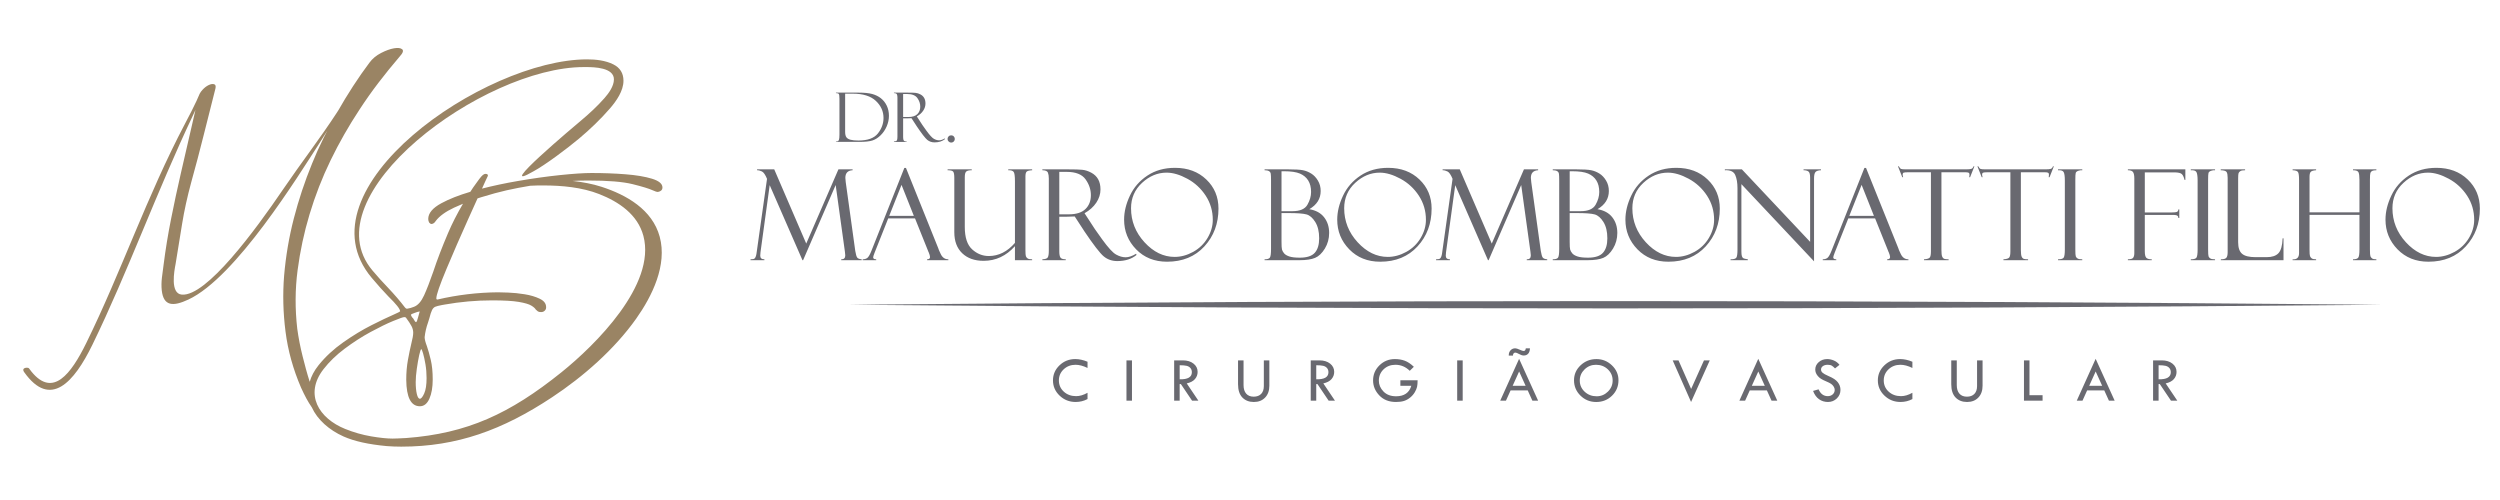 <?xml version="1.0" encoding="utf-8"?>
<!-- Generator: Adobe Illustrator 16.0.3, SVG Export Plug-In . SVG Version: 6.00 Build 0)  -->
<!DOCTYPE svg PUBLIC "-//W3C//DTD SVG 1.1//EN" "http://www.w3.org/Graphics/SVG/1.1/DTD/svg11.dtd">
<svg version="1.1" id="Layer_1" xmlns="http://www.w3.org/2000/svg" xmlns:xlink="http://www.w3.org/1999/xlink" x="0px" y="0px"
	 width="500px" height="100px" viewBox="0 0 500 100" enable-background="new 0 0 500 100" xml:space="preserve">
<path fill="#696970" d="M487.209,51.381c1.251,0,2.486-0.336,3.703-1.005c1.217-0.674,2.176-1.601,2.877-2.779
	c0.699-1.18,1.047-2.393,1.047-3.639c0-1.765-0.471-3.37-1.41-4.814c-0.942-1.444-2.164-2.573-3.669-3.391
	c-1.499-0.816-2.889-1.226-4.159-1.226c-1.804,0-3.437,0.683-4.908,2.043c-1.47,1.36-2.202,3.053-2.202,5.075
	c0,2.582,0.897,4.848,2.691,6.806C482.973,50.405,484.982,51.381,487.209,51.381 M487.281,33.567c2.552,0,4.641,0.779,6.263,2.333
	c1.621,1.554,2.43,3.491,2.43,5.815c0,2.996-0.939,5.513-2.813,7.56c-1.88,2.043-4.368,3.067-7.472,3.067
	c-2.519,0-4.578-0.827-6.183-2.473c-1.604-1.651-2.408-3.63-2.408-5.938c0-1.558,0.387-3.158,1.161-4.797
	c0.771-1.643,1.938-2.981,3.492-4.013C483.305,34.085,485.151,33.567,487.281,33.567z M471.889,42.967h-9.981v6.995
	c0,0.657,0.029,1.078,0.093,1.259c0.059,0.182,0.177,0.333,0.344,0.455c0.165,0.122,0.459,0.186,0.877,0.186v0.177h-4.7v-0.177
	c0.859,0.059,1.289-0.357,1.289-1.247V35.997c0-0.829-0.067-1.356-0.206-1.579c-0.135-0.224-0.498-0.346-1.083-0.371V33.87h4.7
	v0.177c-0.514,0.034-0.863,0.131-1.044,0.295c-0.182,0.163-0.27,0.5-0.27,1.01v7.109h9.981v-6.502c0-0.741-0.064-1.243-0.195-1.512
	c-0.13-0.266-0.496-0.4-1.094-0.4V33.87h4.674v0.177c-0.366,0-0.644,0.042-0.821,0.131c-0.181,0.083-0.303,0.219-0.37,0.4
	c-0.064,0.181-0.096,0.64-0.096,1.381v13.952c0,0.716,0.031,1.163,0.096,1.34c0.067,0.176,0.181,0.325,0.346,0.438
	c0.163,0.114,0.445,0.173,0.846,0.173v0.177H470.6v-0.177c0.515,0,0.858-0.102,1.032-0.308c0.173-0.207,0.257-0.762,0.257-1.667
	V42.967z M444.168,52.039v-0.177c0.572,0,0.938-0.105,1.11-0.32c0.169-0.215,0.253-0.582,0.253-1.1V35.563
	c0-0.527-0.067-0.906-0.197-1.141c-0.134-0.232-0.53-0.358-1.191-0.375V33.87h4.876v0.177c-0.45,0-0.766,0.059-0.947,0.173
	c-0.181,0.114-0.299,0.252-0.357,0.408c-0.056,0.157-0.085,0.51-0.085,1.062v12.756c0,1.095,0.262,1.866,0.788,2.313
	c0.526,0.45,1.429,0.672,2.703,0.672h2.221c1.069,0,1.852-0.264,2.35-0.791c0.497-0.526,0.775-1.516,0.834-2.974h0.176v4.372
	H444.168z M443.009,33.87v0.177c-0.235-0.025-0.501,0.013-0.791,0.109c-0.29,0.101-0.463,0.245-0.519,0.434
	c-0.054,0.19-0.078,0.636-0.078,1.344v13.953c0,0.758,0.028,1.221,0.091,1.389c0.06,0.169,0.183,0.309,0.358,0.418
	c0.174,0.112,0.488,0.168,0.938,0.168v0.177h-4.852v-0.177c0.611,0,0.994-0.117,1.143-0.35c0.146-0.237,0.224-0.771,0.224-1.601
	V36.094c0-0.863-0.086-1.428-0.249-1.697c-0.164-0.266-0.539-0.383-1.117-0.35V33.87H443.009z M425.574,34.047V33.87h11.497v2.123
	h-0.177v-0.088c-0.018-0.013-0.024-0.038-0.024-0.073c-0.166-0.622-0.397-1.005-0.691-1.145c-0.294-0.139-0.75-0.21-1.356-0.21
	h-5.862v8.011h5.462c0.473,0,0.792-0.038,0.965-0.11c0.172-0.075,0.27-0.24,0.294-0.497h0.177v1.718h-0.177
	c0-0.404-0.268-0.606-0.812-0.606h-5.909v7.252c0,0.683,0.104,1.124,0.312,1.323c0.21,0.197,0.567,0.294,1.079,0.294v0.177h-4.776
	v-0.177c0.559,0,0.918-0.105,1.064-0.32c0.148-0.215,0.224-0.515,0.224-0.902V35.689c0-0.61-0.089-1.036-0.262-1.28
	C426.43,34.169,426.089,34.047,425.574,34.047z M416.456,33.87v0.177c-0.236-0.025-0.502,0.013-0.791,0.109
	c-0.291,0.101-0.464,0.245-0.52,0.434c-0.054,0.19-0.079,0.636-0.079,1.344v13.953c0,0.758,0.029,1.221,0.093,1.389
	c0.059,0.169,0.181,0.309,0.357,0.418c0.173,0.112,0.489,0.168,0.939,0.168v0.177h-4.852v-0.177c0.61,0,0.993-0.117,1.141-0.35
	c0.148-0.237,0.224-0.771,0.224-1.601V36.094c0-0.863-0.084-1.428-0.248-1.697c-0.165-0.266-0.54-0.383-1.116-0.35V33.87H416.456z
	 M410.771,33.264l-0.86,2.173h-0.177c0.034-0.134,0.052-0.311,0.052-0.534c0-0.194-0.068-0.316-0.207-0.371
	c-0.135-0.055-0.351-0.08-0.647-0.08h-4.757v15.558c0,0.645,0.053,1.083,0.157,1.318c0.101,0.23,0.243,0.377,0.421,0.442
	c0.176,0.063,0.467,0.093,0.862,0.093v0.177h-4.927v-0.177c0.614-0.042,1.003-0.16,1.159-0.357c0.154-0.199,0.229-0.607,0.229-1.235
	V34.452h-4.547c-0.459,0-0.759,0.025-0.901,0.08c-0.14,0.054-0.207,0.189-0.207,0.404c0,0.109,0.029,0.278,0.099,0.5h-0.178
	l-0.86-2.173h0.177c0.148,0.286,0.295,0.459,0.439,0.519c0.143,0.059,0.455,0.088,0.931,0.088h12.074
	c0.476,0,0.816-0.029,1.027-0.088c0.211-0.059,0.366-0.232,0.462-0.519H410.771z M394.88,33.264l-0.86,2.173h-0.177
	c0.034-0.134,0.052-0.311,0.052-0.534c0-0.194-0.068-0.316-0.206-0.371c-0.137-0.055-0.349-0.08-0.648-0.08h-4.755v15.558
	c0,0.645,0.051,1.083,0.155,1.318c0.1,0.23,0.245,0.377,0.422,0.442c0.176,0.063,0.467,0.093,0.861,0.093v0.177h-4.926v-0.177
	c0.614-0.042,1.002-0.16,1.158-0.357c0.154-0.199,0.229-0.607,0.229-1.235V34.452h-4.547c-0.459,0-0.759,0.025-0.901,0.08
	c-0.14,0.054-0.207,0.189-0.207,0.404c0,0.109,0.03,0.278,0.098,0.5h-0.176l-0.86-2.173h0.178c0.146,0.286,0.294,0.459,0.438,0.519
	c0.143,0.059,0.455,0.088,0.931,0.088h12.074c0.477,0,0.817-0.029,1.027-0.088c0.211-0.059,0.367-0.232,0.462-0.519H394.88z
	 M369.863,43.169h4.923l-2.463-6.195L369.863,43.169z M375.018,43.674h-5.356l-2.725,6.869c-0.189,0.494-0.286,0.795-0.286,0.911
	c0,0.273,0.201,0.408,0.605,0.408v0.177h-2.702v-0.177c0.36,0,0.663-0.089,0.912-0.266c0.245-0.177,0.519-0.636,0.813-1.377
	l6.603-16.627h0.329l6.456,16.06c0,0.083,0.165,0.471,0.497,1.166c0.334,0.695,0.839,1.044,1.521,1.044v0.177h-4.246v-0.177
	c0.388,0,0.58-0.151,0.58-0.455c0-0.207-0.096-0.536-0.285-0.99c-0.028-0.033-0.059-0.084-0.084-0.161
	c-0.017-0.08-0.03-0.121-0.037-0.121L375.018,43.674z M360.711,33.87h3.487v0.177c-0.521,0.017-0.884,0.131-1.085,0.34
	c-0.204,0.207-0.305,0.649-0.305,1.327v16.551l-14.529-15.438V50.27c0,0.429,0.033,0.746,0.096,0.952
	c0.067,0.206,0.16,0.346,0.279,0.417c0.121,0.075,0.429,0.147,0.914,0.224v0.177h-3.462v-0.177c0.622,0,1.01-0.109,1.161-0.333
	c0.153-0.224,0.229-0.753,0.229-1.592V37.636c0-1.074-0.153-1.955-0.451-2.637c-0.3-0.686-0.991-1.002-2.076-0.951V33.87h3.406
	l13.65,14.5V35.538c0-0.691-0.123-1.112-0.366-1.264c-0.249-0.151-0.565-0.227-0.948-0.227V33.87z M335.193,51.381
	c1.251,0,2.484-0.336,3.701-1.005c1.219-0.674,2.179-1.601,2.877-2.779c0.7-1.18,1.05-2.393,1.05-3.639
	c0-1.765-0.472-3.37-1.412-4.814c-0.943-1.444-2.163-2.573-3.668-3.391c-1.499-0.816-2.889-1.226-4.16-1.226
	c-1.804,0-3.438,0.683-4.908,2.043c-1.469,1.36-2.201,3.053-2.201,5.075c0,2.582,0.896,4.848,2.69,6.806
	C330.957,50.405,332.966,51.381,335.193,51.381z M335.265,33.567c2.553,0,4.642,0.779,6.263,2.333
	c1.623,1.554,2.432,3.491,2.432,5.815c0,2.996-0.94,5.513-2.813,7.56c-1.88,2.043-4.369,3.067-7.473,3.067
	c-2.518,0-4.577-0.827-6.183-2.473c-1.604-1.651-2.409-3.63-2.409-5.938c0-1.558,0.387-3.158,1.163-4.797
	c0.771-1.643,1.937-2.981,3.491-4.013C331.29,34.085,333.134,33.567,335.265,33.567z M315.356,42.613h-1.419v5.745
	c0,0.795,0.03,1.313,0.092,1.549c0.063,0.24,0.203,0.489,0.419,0.753c0.218,0.262,0.571,0.473,1.056,0.633
	c0.485,0.161,1.185,0.24,2.094,0.24c1.415,0,2.413-0.324,2.995-0.978c0.584-0.652,0.875-1.616,0.875-2.896
	c0-1.331-0.257-2.414-0.774-3.248c-0.518-0.838-1.104-1.347-1.757-1.529C318.285,42.702,317.088,42.613,315.356,42.613z
	 M313.938,34.25v7.985h2.206c1.491,0,2.485-0.43,2.975-1.285c0.487-0.854,0.732-1.706,0.732-2.552c0-0.915-0.189-1.677-0.568-2.291
	c-0.375-0.611-0.927-1.074-1.656-1.391c-0.728-0.311-1.798-0.467-3.208-0.467H313.938z M310.551,34.047V33.87h4.726
	c1.387,0,2.363,0.059,2.939,0.173c0.578,0.114,1.129,0.337,1.655,0.661c0.526,0.324,0.974,0.792,1.343,1.408
	c0.372,0.61,0.557,1.309,0.557,2.088c0,1.537-0.758,2.75-2.269,3.638c1.309,0.224,2.294,0.763,2.96,1.622
	c0.67,0.859,1.002,1.904,1.002,3.129c0,1.141-0.286,2.182-0.855,3.122c-0.571,0.935-1.225,1.558-1.962,1.866
	c-0.732,0.305-1.76,0.462-3.083,0.462h-7.013v-0.177c0.553,0,0.906-0.114,1.059-0.341c0.155-0.224,0.23-0.801,0.23-1.731V36.094
	c0-0.657-0.017-1.104-0.054-1.343c-0.039-0.24-0.16-0.417-0.367-0.53C311.213,34.106,310.922,34.047,310.551,34.047z M304.789,33.87
	h2.836v0.177c-0.965,0.05-1.45,0.556-1.45,1.524c0,0.207,0.026,0.488,0.077,0.855l1.907,13.759c0.113,0.69,0.243,1.133,0.389,1.327
	c0.143,0.189,0.441,0.308,0.896,0.35v0.177h-4.093v-0.177c0.538,0.017,0.809-0.245,0.809-0.788c0-0.123-0.021-0.366-0.072-0.729
	l-1.849-13.342l-6.516,15.036h-0.126l-6.554-15.01l-1.839,13.418c-0.034,0.207-0.052,0.438-0.052,0.698
	c0,0.477,0.278,0.717,0.834,0.717v0.177h-2.78v-0.177c0.422,0,0.691-0.056,0.809-0.16c0.118-0.105,0.212-0.271,0.279-0.497
	c0.067-0.224,0.117-0.48,0.146-0.758l2.069-14.678c-0.338-0.817-0.674-1.309-1.011-1.474c-0.34-0.165-0.666-0.249-0.977-0.249V33.87
	h3.432l6.401,14.846L304.789,33.87z M277.559,51.381c1.25,0,2.484-0.336,3.701-1.005c1.218-0.674,2.178-1.601,2.876-2.779
	c0.699-1.18,1.049-2.393,1.049-3.639c0-1.765-0.471-3.37-1.41-4.814c-0.942-1.444-2.165-2.573-3.668-3.391
	c-1.5-0.816-2.889-1.226-4.16-1.226c-1.804,0-3.437,0.683-4.908,2.043c-1.469,1.36-2.202,3.053-2.202,5.075
	c0,2.582,0.897,4.848,2.691,6.806C273.322,50.405,275.33,51.381,277.559,51.381z M277.63,33.567c2.553,0,4.642,0.779,6.263,2.333
	c1.621,1.554,2.43,3.491,2.43,5.815c0,2.996-0.939,5.513-2.813,7.56c-1.878,2.043-4.367,3.067-7.47,3.067
	c-2.52,0-4.579-0.827-6.184-2.473c-1.605-1.651-2.409-3.63-2.409-5.938c0-1.558,0.388-3.158,1.163-4.797
	c0.771-1.643,1.937-2.981,3.491-4.013C273.654,34.085,275.499,33.567,277.63,33.567z M257.722,42.613h-1.419v5.745
	c0,0.795,0.029,1.313,0.093,1.549c0.063,0.24,0.202,0.489,0.416,0.753c0.22,0.262,0.573,0.473,1.058,0.633
	c0.485,0.161,1.185,0.24,2.094,0.24c1.414,0,2.413-0.324,2.994-0.978c0.585-0.652,0.876-1.616,0.876-2.896
	c0-1.331-0.257-2.414-0.774-3.248c-0.518-0.838-1.104-1.347-1.757-1.529C260.648,42.702,259.453,42.613,257.722,42.613z
	 M256.303,34.25v7.985h2.207c1.49,0,2.484-0.43,2.973-1.285c0.489-0.854,0.733-1.706,0.733-2.552c0-0.915-0.189-1.677-0.568-2.291
	c-0.375-0.611-0.927-1.074-1.656-1.391c-0.729-0.311-1.798-0.467-3.208-0.467H256.303z M252.916,34.047V33.87h4.726
	c1.386,0,2.362,0.059,2.94,0.173c0.577,0.114,1.128,0.337,1.655,0.661c0.526,0.324,0.973,0.792,1.343,1.408
	c0.371,0.61,0.557,1.309,0.557,2.088c0,1.537-0.759,2.75-2.271,3.638c1.311,0.224,2.296,0.763,2.961,1.622
	c0.671,0.859,1.003,1.904,1.003,3.129c0,1.141-0.286,2.182-0.855,3.122c-0.573,0.935-1.225,1.558-1.962,1.866
	c-0.733,0.305-1.76,0.462-3.083,0.462h-7.013v-0.177c0.552,0,0.905-0.114,1.058-0.341c0.155-0.224,0.231-0.801,0.231-1.731V36.094
	c0-0.657-0.017-1.104-0.055-1.343c-0.038-0.24-0.16-0.417-0.366-0.53C253.577,34.106,253.287,34.047,252.916,34.047z M234.93,51.381
	c1.251,0,2.485-0.336,3.702-1.005c1.217-0.674,2.178-1.601,2.876-2.779c0.7-1.18,1.049-2.393,1.049-3.639
	c0-1.765-0.472-3.37-1.411-4.814c-0.943-1.444-2.165-2.573-3.669-3.391c-1.499-0.816-2.889-1.226-4.16-1.226
	c-1.803,0-3.438,0.683-4.907,2.043s-2.202,3.053-2.202,5.075c0,2.582,0.896,4.848,2.691,6.806
	C230.693,50.405,232.703,51.381,234.93,51.381z M235.002,33.567c2.553,0,4.641,0.779,6.262,2.333
	c1.622,1.554,2.431,3.491,2.431,5.815c0,2.996-0.94,5.513-2.813,7.56c-1.878,2.043-4.368,3.067-7.471,3.067
	c-2.519,0-4.578-0.827-6.183-2.473c-1.604-1.651-2.408-3.63-2.408-5.938c0-1.558,0.387-3.158,1.162-4.797
	c0.771-1.643,1.937-2.981,3.491-4.013C231.026,34.085,232.871,33.567,235.002,33.567z M211.859,34.376v8.49h1.899
	c1.5,0,2.607-0.354,3.332-1.056c0.725-0.703,1.086-1.63,1.086-2.776c0-1.116-0.354-2.169-1.065-3.167
	c-0.711-0.994-1.967-1.491-3.761-1.491H211.859z M208.473,34.047V33.87h5.146c1.306,0,2.25,0.029,2.835,0.088
	c0.582,0.055,1.179,0.249,1.79,0.573c0.61,0.324,1.074,0.762,1.385,1.318s0.468,1.238,0.468,2.042c0,0.922-0.279,1.802-0.834,2.637
	c-0.556,0.838-1.339,1.541-2.354,2.118l1.285,1.971c0.282,0.494,1.023,1.576,2.228,3.243c1.206,1.668,2.14,2.688,2.797,3.049
	c0.657,0.366,1.293,0.547,1.912,0.547c0.606,0,1.306-0.235,2.093-0.707l0.076,0.248c-0.985,0.814-2.266,1.218-3.841,1.218
	c-1.048,0-1.954-0.313-2.708-0.936c-0.754-0.623-2.072-2.332-3.95-5.125c-0.017-0.017-0.025-0.034-0.025-0.051l-1.832-2.809
	l-1.613,0.05h-1.47v6.948c0,0.561,0.072,0.961,0.22,1.205c0.147,0.241,0.504,0.363,1.069,0.363v0.177h-4.675v-0.177
	c0.577-0.025,0.935-0.148,1.074-0.371c0.143-0.224,0.214-0.674,0.214-1.355V35.689c0-0.471-0.059-0.859-0.18-1.167
	C209.458,34.216,209.088,34.056,208.473,34.047z M206.426,52.039h-3.437v-2.805c-1.751,1.953-3.836,2.931-6.262,2.931
	c-1.798,0-3.226-0.505-4.283-1.516c-1.057-1.016-1.583-2.414-1.583-4.199V35.563c0-0.658-0.08-1.074-0.236-1.251
	c-0.155-0.177-0.526-0.265-1.103-0.265V33.87h4.826v0.177c-0.51,0-0.868,0.08-1.078,0.24c-0.207,0.16-0.312,0.54-0.312,1.142v9.968
	c0,2.088,0.489,3.58,1.466,4.468c0.977,0.894,2.093,1.34,3.339,1.34c1.963,0,3.707-0.876,5.227-2.627V36.271
	c0-1.079-0.092-1.719-0.281-1.921c-0.19-0.201-0.484-0.302-0.884-0.302h-0.173V33.87h4.776v0.177
	c-0.589,0.034-0.96,0.131-1.112,0.295c-0.151,0.163-0.228,0.479-0.228,0.938v14.803c0,0.585,0.03,0.969,0.084,1.149
	c0.059,0.183,0.177,0.33,0.354,0.452c0.173,0.118,0.476,0.177,0.901,0.177V52.039z M177.847,43.169h4.922l-2.463-6.195
	L177.847,43.169z M183.001,43.674h-5.356l-2.726,6.869c-0.189,0.494-0.287,0.795-0.287,0.911c0,0.273,0.203,0.408,0.607,0.408v0.177
	h-2.704v-0.177c0.363,0,0.666-0.089,0.915-0.266c0.244-0.177,0.518-0.636,0.813-1.377l6.603-16.627h0.329l6.457,16.06
	c0,0.083,0.164,0.471,0.497,1.166c0.333,0.695,0.839,1.044,1.521,1.044v0.177h-4.246v-0.177c0.388,0,0.581-0.151,0.581-0.455
	c0-0.207-0.097-0.536-0.287-0.99c-0.03-0.033-0.059-0.084-0.084-0.161c-0.017-0.08-0.029-0.121-0.038-0.121L183.001,43.674z
	 M167.684,33.87h2.835v0.177c-0.965,0.05-1.449,0.556-1.449,1.524c0,0.207,0.025,0.488,0.076,0.855l1.907,13.759
	c0.114,0.69,0.245,1.133,0.388,1.327c0.144,0.189,0.442,0.308,0.897,0.35v0.177h-4.094v-0.177c0.54,0.017,0.809-0.245,0.809-0.788
	c0-0.123-0.02-0.366-0.071-0.729l-1.849-13.342l-6.516,15.036h-0.126l-6.553-15.01l-1.841,13.418
	c-0.033,0.207-0.05,0.438-0.05,0.698c0,0.477,0.278,0.717,0.833,0.717v0.177h-2.779v-0.177c0.42,0,0.691-0.056,0.809-0.16
	c0.118-0.105,0.21-0.271,0.277-0.497c0.067-0.224,0.118-0.48,0.147-0.758l2.068-14.678c-0.338-0.817-0.674-1.309-1.011-1.474
	c-0.341-0.165-0.665-0.249-0.977-0.249V33.87h3.433l6.401,14.846L167.684,33.87z"/>
<path fill="#696970" d="M189.508,27.793c0-0.191,0.068-0.36,0.205-0.507c0.14-0.148,0.313-0.221,0.521-0.221
	c0.211,0,0.388,0.071,0.522,0.215c0.135,0.142,0.204,0.315,0.204,0.513c0,0.196-0.068,0.369-0.205,0.51
	c-0.14,0.144-0.314,0.214-0.521,0.214c-0.188,0-0.354-0.071-0.503-0.214C189.583,28.162,189.508,27.99,189.508,27.793
	 M180.626,18.801v4.605h1.03c0.813,0,1.414-0.192,1.808-0.574c0.392-0.381,0.588-0.883,0.588-1.504c0-0.606-0.192-1.177-0.577-1.719
	c-0.386-0.539-1.067-0.808-2.041-0.808H180.626z M178.79,18.622v-0.096h2.791c0.709,0,1.221,0.016,1.538,0.047
	c0.315,0.03,0.639,0.135,0.971,0.311c0.331,0.176,0.582,0.415,0.751,0.716c0.168,0.301,0.253,0.671,0.253,1.107
	c0,0.5-0.151,0.978-0.452,1.43c-0.301,0.456-0.727,0.836-1.277,1.149l0.697,1.069c0.152,0.267,0.554,0.854,1.208,1.759
	c0.653,0.904,1.16,1.457,1.517,1.654c0.356,0.198,0.701,0.296,1.037,0.296c0.329,0,0.708-0.127,1.135-0.383L189,27.817
	c-0.535,0.441-1.229,0.66-2.083,0.66c-0.569,0-1.061-0.169-1.469-0.507c-0.409-0.338-1.124-1.266-2.143-2.78
	c-0.009-0.009-0.014-0.019-0.014-0.028l-0.994-1.523l-0.875,0.028h-0.797v3.769c0,0.304,0.04,0.521,0.119,0.653
	c0.08,0.13,0.274,0.197,0.58,0.197v0.096h-2.535v-0.096c0.313-0.014,0.507-0.08,0.583-0.201c0.078-0.121,0.116-0.366,0.116-0.736
	v-7.835c0-0.256-0.031-0.466-0.098-0.633C179.324,18.714,179.123,18.627,178.79,18.622z M170.54,18.732h-1.512v7.636
	c0,0.482,0.082,0.841,0.244,1.074c0.162,0.233,0.44,0.402,0.834,0.507c0.39,0.105,0.921,0.157,1.585,0.157
	c1.845,0,3.143-0.472,3.89-1.42c0.747-0.946,1.122-1.979,1.122-3.096c0-1.316-0.512-2.454-1.536-3.415
	C174.146,19.213,172.601,18.732,170.54,18.732z M167.191,18.622v-0.096h4.519c1.149,0,2.059,0.091,2.726,0.271
	c0.664,0.18,1.245,0.464,1.74,0.852c0.493,0.389,0.887,0.884,1.177,1.491c0.29,0.602,0.434,1.279,0.434,2.023
	c0,0.717-0.15,1.423-0.452,2.118c-0.3,0.692-0.708,1.291-1.225,1.791c-0.518,0.502-1.062,0.845-1.636,1.03
	c-0.573,0.185-1.457,0.279-2.656,0.279h-4.626v-0.096h0.119c0.238,0,0.393-0.096,0.468-0.29c0.076-0.194,0.112-0.546,0.112-1.055
	v-7.181c0-0.535-0.046-0.858-0.135-0.97C167.664,18.677,167.477,18.622,167.191,18.622z"/>
<path fill="#696970" d="M431.719,73.048v2.813c1.625,0.035,2.438-0.437,2.438-1.413c0-0.342-0.095-0.622-0.284-0.841
	c-0.19-0.217-0.443-0.364-0.759-0.443C432.797,73.087,432.331,73.048,431.719,73.048 M430.618,72.075h1.748
	c0.869,0,1.575,0.215,2.123,0.647c0.547,0.432,0.821,0.985,0.821,1.659c0,0.538-0.175,1.016-0.527,1.429
	c-0.353,0.411-0.901,0.703-1.646,0.872l2.327,3.456h-1.264l-2.235-3.319h-0.247v3.319h-1.101V72.075z M419.134,74.296l-1.292,2.861
	h2.59L419.134,74.296z M419.131,71.765l3.803,8.374h-1.146l-0.936-2.062h-3.424l-0.931,2.062h-1.146L419.131,71.765z
	 M404.793,72.075h1.102v6.96h2.62v1.104h-3.722V72.075z M390.252,72.075h1.103v4.955c0,0.732,0.176,1.302,0.529,1.702
	c0.352,0.4,0.851,0.602,1.497,0.602c0.639,0,1.138-0.184,1.495-0.555c0.356-0.368,0.536-0.889,0.536-1.558v-5.146h1.101v5.068
	c0,0.986-0.281,1.775-0.845,2.367c-0.563,0.59-1.313,0.886-2.25,0.886c-0.958,0-1.725-0.3-2.302-0.897
	c-0.577-0.6-0.864-1.483-0.864-2.652V72.075z M382.479,72.347v1.245c-0.868-0.424-1.67-0.636-2.4-0.636
	c-0.936,0-1.726,0.304-2.368,0.905c-0.642,0.605-0.961,1.347-0.961,2.226c0,0.896,0.328,1.644,0.985,2.245
	c0.654,0.597,1.479,0.898,2.465,0.898c0.717,0,1.478-0.225,2.279-0.675v1.258c-0.731,0.388-1.521,0.583-2.374,0.583
	c-1.252,0-2.319-0.422-3.204-1.265c-0.888-0.846-1.331-1.865-1.331-3.059c0-1.17,0.437-2.173,1.308-3.007
	c0.872-0.834,1.922-1.251,3.152-1.251C380.818,71.815,381.633,71.993,382.479,72.347z M367.899,72.967l-0.893,0.715
	c-0.235-0.242-0.448-0.425-0.643-0.547c-0.188-0.118-0.466-0.179-0.828-0.179c-0.396,0-0.716,0.09-0.962,0.269
	c-0.246,0.177-0.369,0.407-0.369,0.688c0,0.242,0.108,0.459,0.322,0.644c0.215,0.188,0.58,0.392,1.1,0.616
	c0.517,0.222,0.92,0.431,1.207,0.621c0.289,0.191,0.525,0.403,0.711,0.634c0.185,0.233,0.322,0.478,0.413,0.734
	c0.091,0.255,0.136,0.526,0.136,0.815c0,0.67-0.244,1.24-0.729,1.711c-0.488,0.472-1.078,0.708-1.773,0.708
	c-0.672,0-1.27-0.183-1.787-0.554c-0.517-0.368-0.914-0.924-1.193-1.66l1.102-0.314c0.4,0.908,1.012,1.362,1.834,1.362
	c0.4,0,0.733-0.12,0.997-0.356c0.267-0.24,0.396-0.54,0.396-0.904c0-0.218-0.068-0.436-0.208-0.653
	c-0.137-0.222-0.308-0.402-0.513-0.542c-0.205-0.144-0.532-0.311-0.98-0.498c-0.449-0.189-0.796-0.359-1.04-0.516
	c-0.244-0.154-0.453-0.336-0.632-0.549c-0.178-0.213-0.308-0.424-0.392-0.637c-0.083-0.209-0.124-0.436-0.124-0.675
	c0-0.577,0.231-1.069,0.696-1.476s1.027-0.609,1.69-0.609c0.439,0,0.885,0.095,1.336,0.285
	C367.222,72.29,367.598,72.579,367.899,72.967z M351.659,74.296l-1.293,2.861h2.591L351.659,74.296z M351.654,71.765l3.804,8.374
	h-1.146l-0.936-2.062h-3.423l-0.932,2.062h-1.146L351.654,71.765z M334.538,72.075h1.163l2.525,5.716l2.568-5.716h1.159
	l-3.741,8.321L334.538,72.075z M322.528,76.113c0-0.89-0.319-1.636-0.961-2.246c-0.642-0.605-1.433-0.911-2.37-0.911
	c-0.891,0-1.652,0.309-2.289,0.93c-0.634,0.618-0.952,1.361-0.952,2.228c0,0.879,0.327,1.622,0.979,2.231
	c0.653,0.607,1.449,0.912,2.396,0.912c0.872,0,1.621-0.313,2.251-0.932C322.213,77.704,322.528,76.966,322.528,76.113z
	 M314.803,76.051c0-1.165,0.438-2.162,1.315-2.991c0.88-0.829,1.935-1.244,3.165-1.244c1.204,0,2.238,0.42,3.108,1.257
	c0.869,0.834,1.305,1.826,1.305,2.979c0,1.216-0.431,2.244-1.288,3.084c-0.859,0.84-1.912,1.262-3.161,1.262
	c-1.233,0-2.282-0.423-3.146-1.271C315.235,78.279,314.803,77.253,314.803,76.051z M302.596,71.116h-0.844v-0.082
	c0-0.396,0.125-0.723,0.369-0.981c0.243-0.259,0.552-0.39,0.928-0.39c0.195,0,0.487,0.09,0.873,0.267
	c0.389,0.177,0.65,0.266,0.784,0.266c0.149,0,0.256-0.044,0.32-0.128c0.063-0.084,0.11-0.218,0.136-0.404h0.83
	c-0.018,0.466-0.134,0.822-0.35,1.068c-0.218,0.248-0.514,0.371-0.884,0.371c-0.283,0-0.598-0.1-0.942-0.297
	c-0.34-0.191-0.588-0.287-0.741-0.287c-0.143,0-0.26,0.051-0.348,0.151c-0.088,0.1-0.132,0.23-0.132,0.39V71.116z M303.826,74.296
	l-1.294,2.861h2.591L303.826,74.296z M303.82,71.765l3.806,8.374h-1.147l-0.936-2.062h-3.424l-0.932,2.062h-1.145L303.82,71.765z
	 M291.437,72.075h1.102v8.063h-1.102V72.075z M282.768,73.357l-0.815,0.805c-0.826-0.805-1.781-1.206-2.868-1.206
	c-0.947,0-1.738,0.306-2.369,0.911c-0.631,0.607-0.946,1.365-0.946,2.277c0,0.797,0.307,1.515,0.917,2.151
	c0.612,0.64,1.457,0.961,2.533,0.961c1.613,0,2.629-0.701,3.044-2.1h-2.191v-1.103h3.448c0,0.55-0.037,0.991-0.109,1.32
	c-0.076,0.328-0.227,0.688-0.46,1.084c-0.234,0.395-0.543,0.749-0.93,1.063c-0.387,0.313-0.8,0.537-1.242,0.675
	c-0.441,0.134-0.968,0.2-1.581,0.2c-1.395,0-2.507-0.437-3.335-1.312c-0.833-0.874-1.248-1.872-1.248-2.998
	c0-1.184,0.427-2.191,1.275-3.021c0.849-0.833,1.879-1.25,3.086-1.25c0.721,0,1.374,0.107,1.969,0.327
	C281.538,72.358,282.146,72.765,282.768,73.357z M263.25,73.048v2.813c1.625,0.035,2.438-0.437,2.438-1.413
	c0-0.342-0.095-0.622-0.286-0.841c-0.19-0.217-0.442-0.364-0.757-0.443C264.325,73.087,263.862,73.048,263.25,73.048z
	 M262.147,72.075h1.748c0.872,0,1.577,0.215,2.124,0.647c0.547,0.432,0.821,0.985,0.821,1.659c0,0.538-0.175,1.016-0.527,1.429
	c-0.353,0.411-0.9,0.703-1.646,0.872l2.329,3.456h-1.264l-2.236-3.319h-0.246v3.319h-1.103V72.075z M247.608,72.075h1.102v4.955
	c0,0.732,0.177,1.302,0.529,1.702c0.351,0.4,0.85,0.602,1.496,0.602c0.64,0,1.139-0.184,1.496-0.555
	c0.356-0.368,0.535-0.889,0.535-1.558v-5.146h1.103v5.068c0,0.986-0.28,1.775-0.845,2.367c-0.564,0.59-1.314,0.886-2.251,0.886
	c-0.958,0-1.724-0.3-2.3-0.897c-0.577-0.6-0.865-1.483-0.865-2.652V72.075z M235.934,73.048v2.813
	c1.624,0.035,2.437-0.437,2.437-1.413c0-0.342-0.095-0.622-0.285-0.841c-0.19-0.217-0.442-0.364-0.758-0.443
	C237.01,73.087,236.545,73.048,235.934,73.048z M234.832,72.075h1.749c0.87,0,1.576,0.215,2.123,0.647
	c0.546,0.432,0.821,0.985,0.821,1.659c0,0.538-0.175,1.016-0.528,1.429c-0.352,0.411-0.9,0.703-1.646,0.872l2.329,3.456h-1.264
	l-2.236-3.319h-0.247v3.319h-1.102V72.075z M225.293,72.075h1.102v8.063h-1.102V72.075z M217.506,72.347v1.245
	c-0.869-0.424-1.669-0.636-2.4-0.636c-0.936,0-1.727,0.304-2.368,0.905c-0.642,0.605-0.961,1.347-0.961,2.226
	c0,0.896,0.328,1.644,0.984,2.245c0.655,0.597,1.478,0.898,2.465,0.898c0.718,0,1.478-0.225,2.279-0.675v1.258
	c-0.73,0.388-1.521,0.583-2.375,0.583c-1.25,0-2.318-0.422-3.204-1.265c-0.888-0.846-1.331-1.865-1.331-3.059
	c0-1.17,0.437-2.173,1.307-3.007c0.873-0.834,1.923-1.251,3.152-1.251C215.845,71.815,216.661,71.993,217.506,72.347z"/>
<path fill-rule="evenodd" clip-rule="evenodd" fill="#696970" d="M169.728,60.95c104.931-0.973,201.711-0.973,306.643,0
	C371.438,61.922,274.658,61.922,169.728,60.95"/>
<path fill="#9A8464" d="M83.866,62.304c-0.074,0-0.204,0.028-0.391,0.084c-0.185,0.056-0.371,0.121-0.557,0.196
	c-0.185,0.074-0.353,0.138-0.501,0.193c-0.148,0.057-0.223,0.122-0.223,0.196c0,0.11,0.093,0.297,0.279,0.557
	c0.074,0.037,0.131,0.093,0.168,0.168c0.26,0.482,0.446,0.724,0.556,0.724c0.075,0,0.149-0.103,0.224-0.306
	c0.074-0.205,0.149-0.456,0.222-0.752c0.075-0.336,0.168-0.671,0.279-1.004h0.056C83.978,62.323,83.941,62.304,83.866,62.304
	 M101.346,38.056c-1.484,0.334-3.19,0.798-5.114,1.392c-0.244,0.075-0.483,0.152-0.723,0.23l-1.863,4.126
	c-1.542,3.417-2.99,6.743-4.346,9.976c-1.356,3.23-2.034,5.201-2.034,5.907c0,0.146,0.073,0.221,0.222,0.221
	c3.976-0.927,8.006-1.41,12.092-1.448c0.335,0,1.021,0.02,2.062,0.056c1.041,0.038,2.137,0.149,3.288,0.335
	c1.152,0.187,2.154,0.482,3.01,0.892c0.854,0.408,1.282,0.965,1.282,1.671v0.112c0,0.223-0.093,0.427-0.28,0.612
	c-0.186,0.187-0.426,0.279-0.724,0.279c-0.297,0-0.511-0.047-0.641-0.14c-0.129-0.093-0.27-0.214-0.418-0.36
	c-0.148-0.262-0.455-0.531-0.919-0.81c-0.464-0.278-1.291-0.521-2.479-0.725c-1.189-0.204-2.972-0.308-5.351-0.308
	c-3.157,0-6.315,0.28-9.472,0.837c-0.223,0.037-0.427,0.075-0.613,0.111c-0.595,0.112-1.022,0.223-1.282,0.334
	c-0.26,0.112-0.474,0.335-0.641,0.669c-0.167,0.335-0.344,0.874-0.529,1.616c-0.074,0.26-0.167,0.558-0.278,0.892
	c-0.334,0.93-0.558,1.895-0.669,2.897c0,0.408,0.149,1.005,0.446,1.782c0.26,0.744,0.52,1.664,0.779,2.76s0.391,2.405,0.391,3.929
	c0,1.561-0.223,2.842-0.669,3.846c-0.446,1.002-1.078,1.504-1.895,1.504c-1.784,0-2.694-1.766-2.73-5.295
	c0-1.411,0.11-2.729,0.334-3.955c0.223-1.227,0.446-2.304,0.669-3.232c0.259-1.003,0.39-1.747,0.39-2.229
	c0-0.446-0.112-0.882-0.334-1.309c-0.224-0.427-0.595-0.995-1.115-1.7c-0.037-0.038-0.083-0.065-0.139-0.083
	c-0.056-0.019-0.12-0.029-0.194-0.029c-0.224,0-0.967,0.26-2.23,0.781c-1.263,0.52-2.767,1.255-4.513,2.2
	c-1.746,0.948-3.464,2.054-5.155,3.317c-1.69,1.262-3.11,2.636-4.263,4.122c-3.911,5.048-0.902,9.842,4.347,11.954
	c1.708,0.687,3.436,1.18,5.182,1.477s3.176,0.446,4.291,0.446c0.186,0,0.539-0.01,1.059-0.029c0.52-0.019,1.077-0.046,1.672-0.082
	c12.193-0.918,20.713-4.849,31.033-13.143c6.753-5.428,18.989-17.512,16.398-27.28c-1.139-4.294-4.926-6.832-8.848-8.371
	c-3.44-1.35-7.443-1.721-11.112-1.721c-0.867,0-1.788,0.001-2.684,0.059C104.429,37.416,102.761,37.737,101.346,38.056z
	 M43.081,17.731c-0.795,3.12-1.579,6.228-2.353,9.328s-1.6,6.228-2.479,9.386c-0.794,2.928-1.401,5.687-1.819,8.272
	c-0.418,2.588-0.857,5.288-1.317,8.102c-0.248,1.292-1.135,5.906,1.254,6.104c4.903,0.407,14.646-12.798,20.293-21.113
	c3.444-5.07,7.456-10.283,10.697-15.259c0.334-0.513,0.669-1.036,1.005-1.568c1.254-1.978,2.069-3.147,2.446-3.509
	c0.376-0.361,0,0.315-1.13,2.026c-1.003,1.597-1.996,3.156-2.979,4.679c-0.982,1.521-1.917,3.082-2.917,4.621
	c-4.044,6.228-16.601,26.684-26.113,31.114c-3.024,1.408-4.962,1.375-5.317-1.845c-0.084-0.799-0.073-1.646,0.032-2.539
	c0.104-0.895,0.22-1.778,0.345-2.653c0.376-2.967,0.868-5.982,1.475-9.044s1.265-6.132,1.976-9.213
	c0.585-2.549,1.171-5.087,1.756-7.617c0.586-2.529,1.17-5.069,1.757-7.617c0.125-0.495,0.387-0.96,0.784-1.398
	c0.398-0.438,0.816-0.76,1.255-0.97c0.438-0.209,0.805-0.266,1.098-0.171C43.123,16.943,43.205,17.237,43.081,17.731z
	 M62.365,81.472c-0.782-1.122-1.436-2.365-2.158-3.947c-1.589-3.69-2.625-7.429-3.104-11.212c-0.482-3.784-0.576-7.502-0.283-11.154
	c0.334-3.918,0.982-7.74,1.945-11.467c0.961-3.727,2.174-7.379,3.639-10.954c0.669-1.674,1.442-3.395,2.321-5.164
	c0.878-1.769,1.81-3.518,2.792-5.249c0.982-1.73,2.017-3.433,3.104-5.106c1.088-1.673,2.176-3.232,3.263-4.678
	c0.586-0.799,1.359-1.446,2.321-1.94c0.962-0.495,1.83-0.809,2.604-0.942c0.773-0.132,1.317-0.066,1.63,0.2
	c0.314,0.266,0.136,0.761-0.532,1.484c-1.465,1.711-2.866,3.442-4.204,5.192c-1.339,1.75-2.615,3.556-3.827,5.419
	c-2.133,3.233-4.047,6.59-5.74,10.07c-1.694,3.481-3.105,7.104-4.234,10.869c-1.088,3.613-1.882,7.331-2.384,11.153
	c-0.502,3.824-0.523,7.731-0.063,11.725c0.25,1.825,0.606,3.651,1.066,5.478c0.417,1.653,0.862,3.367,1.424,5.115
	c0.309-1.102,0.886-2.222,1.777-3.332c1.356-1.689,3-3.213,4.932-4.57c1.932-1.354,3.817-2.497,5.656-3.427
	c1.839-0.927,3.316-1.635,4.431-2.117c0.854-0.371,1.282-0.594,1.282-0.668c0-0.446-0.781-1.431-2.341-2.953
	c-1.041-1.078-2.154-2.323-3.343-3.735c-14.985-17.79,22.547-43.688,43.075-43.688c1.741,0,3.673,0.211,5.25,1.001
	c1.349,0.675,2.03,1.773,2.03,3.282c0,2.024-1.429,4.062-2.697,5.526c-1.892,2.181-3.987,4.188-6.197,6.042
	c-2.451,2.057-6.833,5.316-9.068,6.521c-8.432,4.874,8.71-9.494,9.424-10.09c1.667-1.393,3.289-2.89,4.727-4.521
	c0.861-0.978,1.9-2.396,1.9-3.762c0-2.365-3.941-2.457-5.538-2.457h-0.501c-20.076,0-54.891,25.704-42.239,40.696
	c1.003,1.189,2.024,2.322,3.064,3.4c1.337,1.411,2.471,2.73,3.399,3.956c0.123,0.12,0.209,0.278,0.447,0.278
	c0.483-0.074,0.947-0.204,1.392-0.391c0.781-0.296,1.449-1.059,2.007-2.283c0.558-1.227,1.17-2.806,1.839-4.737
	c0.743-2.266,1.727-4.839,2.954-7.718c0.803-1.888,1.799-3.845,2.988-5.869c-0.612,0.251-1.211,0.514-1.797,0.789
	c-1.698,0.798-2.913,1.681-3.642,2.647c-0.227,0.372-0.503,0.576-0.831,0.613c-0.177,0-0.34-0.093-0.491-0.278
	c-0.126-0.223-0.189-0.465-0.189-0.725c0-1.152,0.875-2.201,2.624-3.148c1.558-0.844,3.49-1.607,5.797-2.289
	c0.182-0.283,0.368-0.566,0.556-0.852c0.52-0.743,0.928-1.309,1.226-1.7c0.298-0.39,0.539-0.659,0.724-0.808
	c0.186-0.148,0.353-0.223,0.502-0.223c0.149,0,0.26,0.019,0.334,0.056c0.075,0.037,0.121,0.084,0.14,0.139
	c0.019,0.056,0.027,0.103,0.027,0.139v0.057l-0.501,1.058l-0.678,1.497c2.255-0.577,4.616-1.079,7.084-1.505
	c3.006-0.521,5.844-0.919,8.511-1.198c2.667-0.278,4.768-0.417,6.303-0.417c2.34,0,4.592,0.082,6.756,0.25
	c2.164,0.167,3.944,0.465,5.34,0.891c1.397,0.428,2.095,1.013,2.095,1.755c0,0.483-0.302,0.78-0.905,0.892
	c-0.227,0-0.58-0.112-1.057-0.334c-0.729-0.334-2.07-0.743-4.02-1.227c-1.951-0.482-4.913-0.725-8.889-0.725
	c-1.027,0-2.062,0.028-3.104,0.084c2.004,0.221,3.985,0.587,5.801,1.176c5.005,1.622,10.155,4.559,11.627,9.984
	c1.537,5.663-1.507,11.871-4.705,16.384c-4.354,6.145-10.585,11.598-16.843,15.735c-9.893,6.542-19.003,9.863-30.147,9.863
	c-1.003,0-1.968-0.038-2.898-0.111c-3.641-0.335-6.52-0.977-8.637-1.922C65.827,86.009,63.478,83.927,62.365,81.472z M40.194,19.615
	c-0.334,0.76-0.867,1.911-1.599,3.451c-7.256,15.271-13.023,31.33-20.12,45.897c-3.651,7.493-8.39,12.852-13.632,5.479
	c-0.69-0.97,0.775-1.021,0.95-0.775c0.174,0.243,0.348,0.472,0.52,0.682c4.267,5.222,7.875,0.499,10.944-5.751
	c7.041-14.336,12.098-29.346,19.769-43.904c0.48-0.913,0.919-1.76,1.317-2.539s0.721-1.445,0.973-1.997
	c0.25-0.552,0.396-0.884,0.438-0.999L40.194,19.615z M84.256,69.827c-0.111,0.038-0.251,0.438-0.417,1.198
	c-0.167,0.761-0.326,1.663-0.474,2.703c-0.148,1.041-0.223,1.932-0.223,2.675c0,0.965,0.074,1.764,0.223,2.396
	s0.353,0.948,0.613,0.948c0.26,0,0.547-0.354,0.864-1.061c0.316-0.705,0.473-1.726,0.473-3.063c0-0.967-0.074-1.886-0.223-2.759
	c-0.148-0.872-0.306-1.597-0.474-2.174C84.452,70.115,84.331,69.827,84.256,69.827z"/>
</svg>

